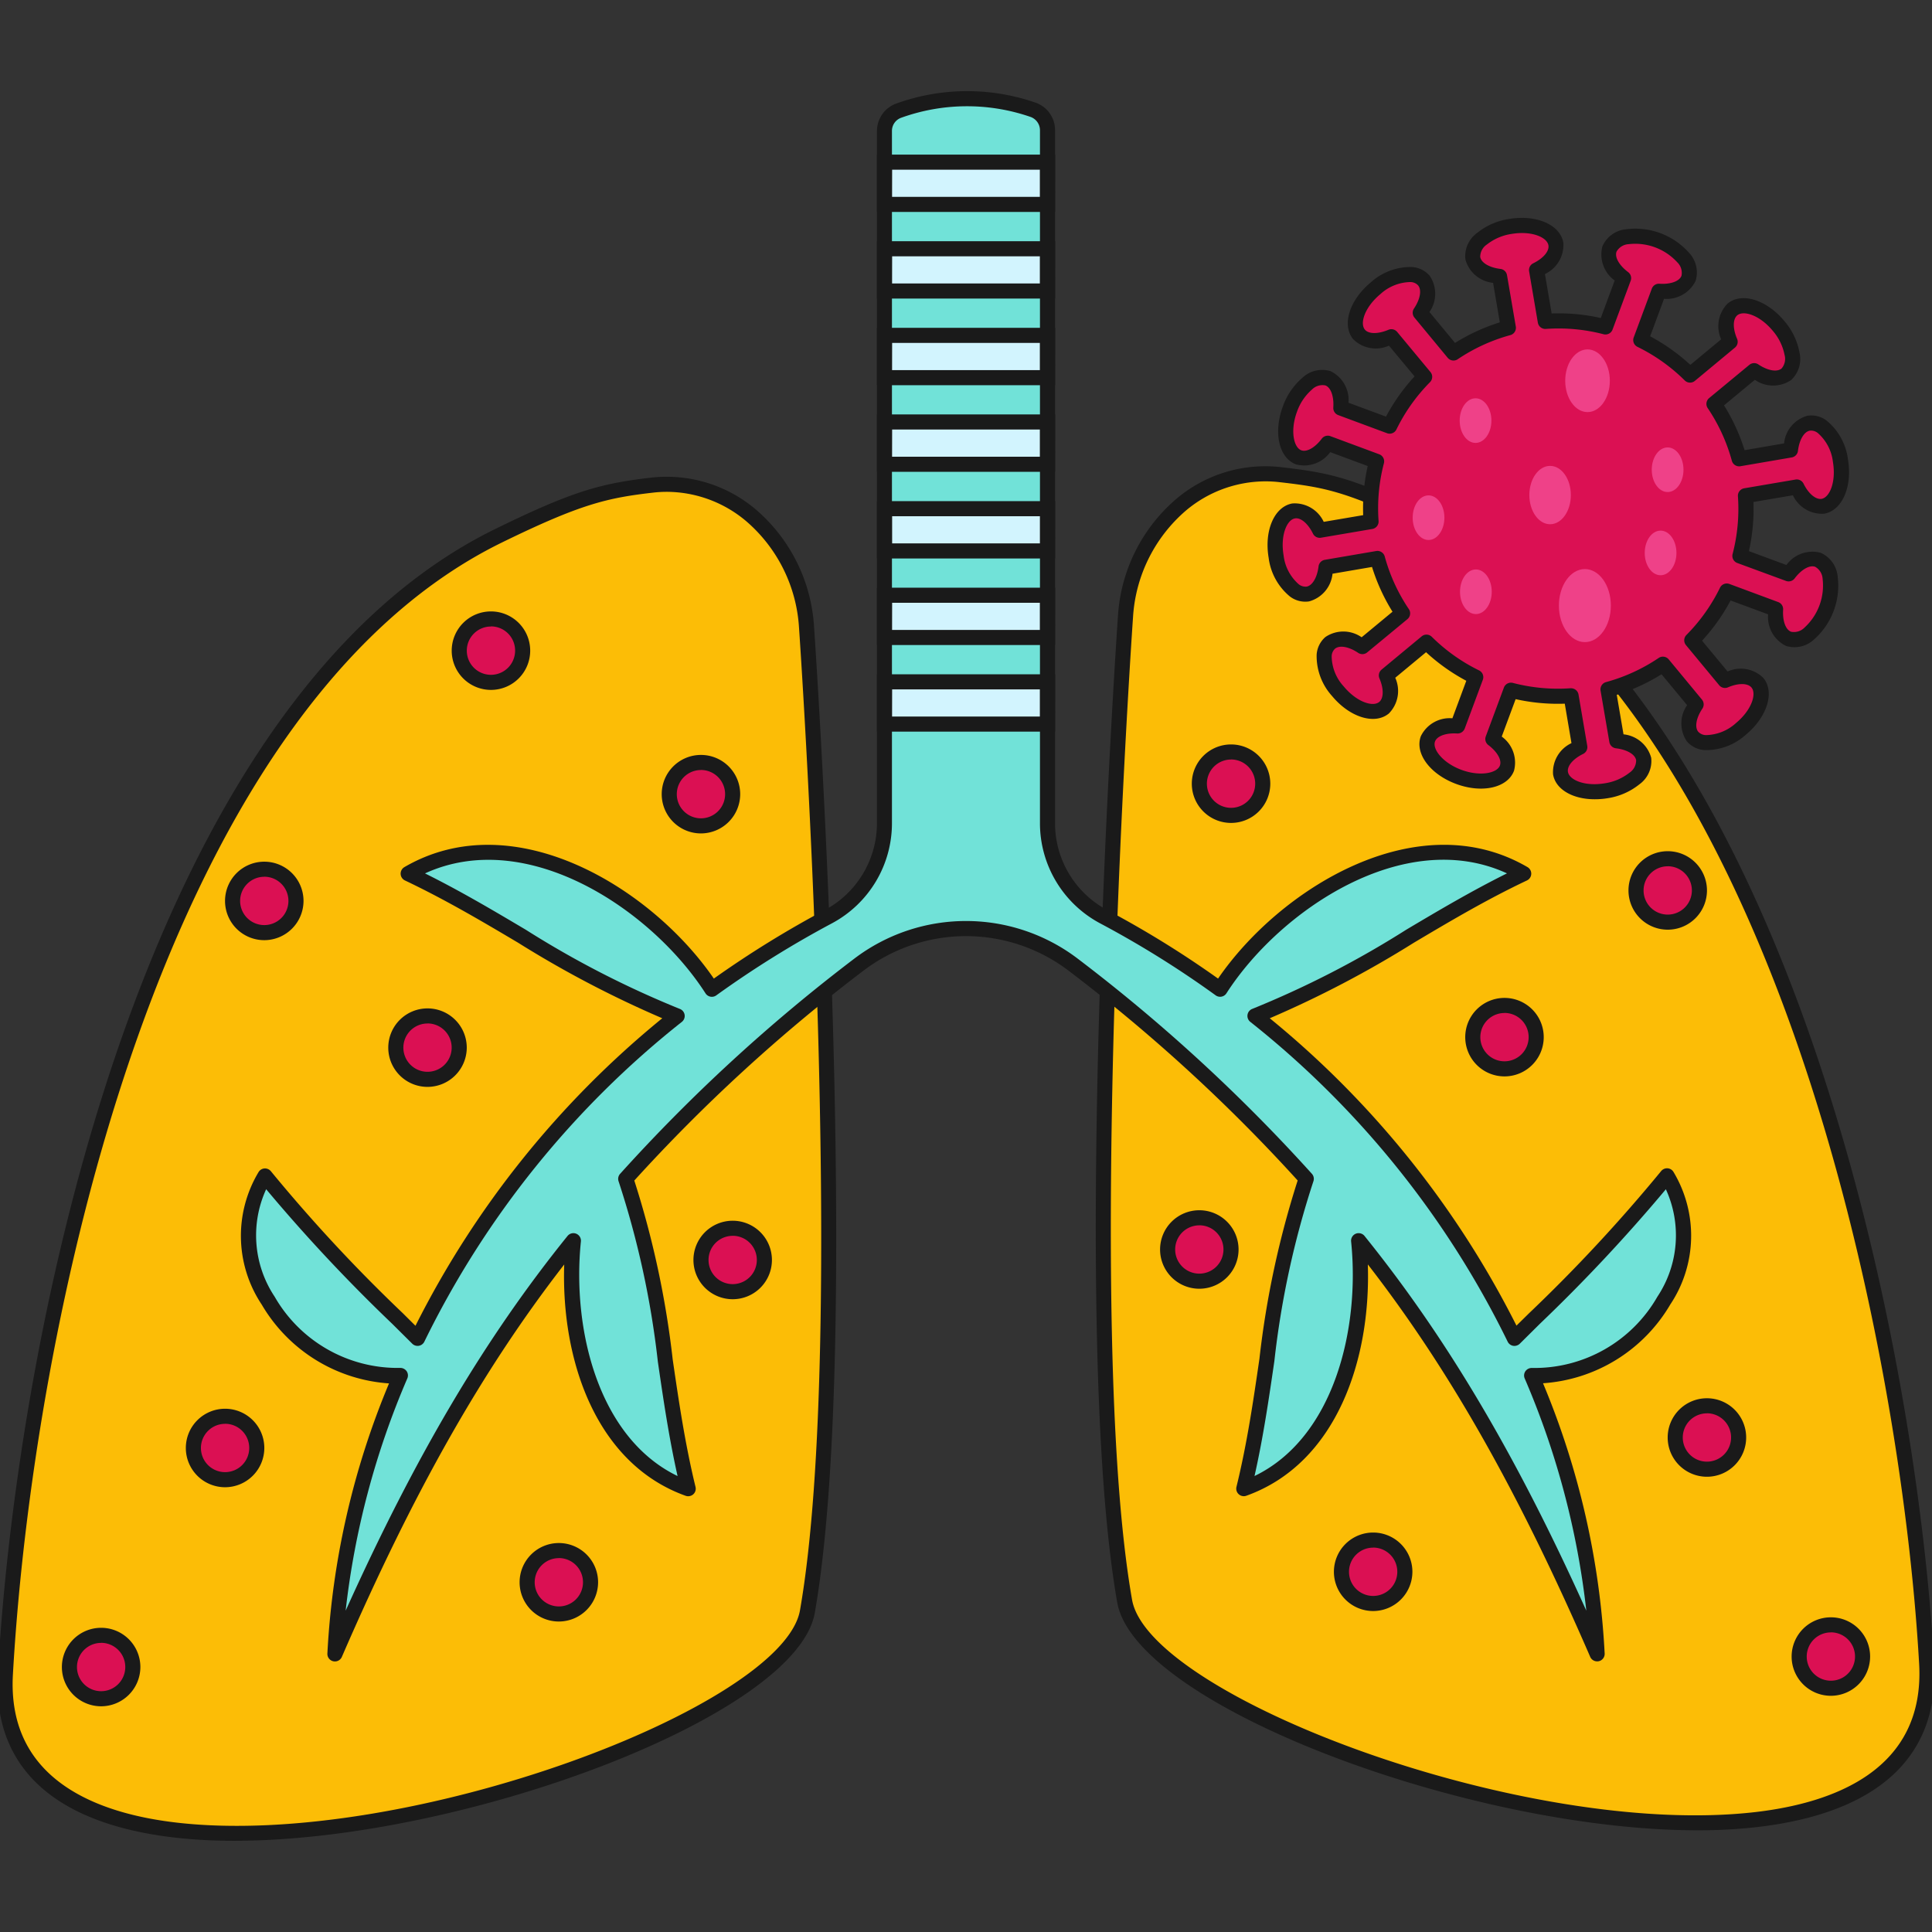 <svg xmlns="http://www.w3.org/2000/svg" viewBox="0 0 128 128"><rect x="0" y="0" width="128" height="128" fill="#333333" stroke="none"/><path fill="#fcbd06" d="M127.644,110.217c-1.184-21-9.4-64.032-33.045-75.6-5.169-2.529-6.627-2.8-9.812-3.171-5.183-.6-9.8,3.624-10.219,9.407-.56,7.784-2.978,48.565-.058,65.225C76.259,116.06,128.828,131.214,127.644,110.217Z"></path><path fill="#1a1a1a" d="M112.479,121.262c-15.182,0-37.268-8.286-38.461-15.1-3.206-18.288.017-64.882.05-65.348a11.1,11.1,0,0,1,3.866-7.761,9.117,9.117,0,0,1,6.911-2.106c3.355.385,4.87.72,9.973,3.217,23.621,11.559,32.127,54.782,33.325,76.022.348,6.18-3.707,9.936-11.73,10.862A34.506,34.506,0,0,1,112.479,121.262ZM83.816,31.891a8.192,8.192,0,0,0-5.244,1.934,10.108,10.108,0,0,0-3.506,7.064c-.033.464-3.249,46.934-.064,65.1,1.114,6.356,26,15.836,41.3,14.065,5.166-.6,11.242-2.782,10.846-9.811-1.187-21.038-9.561-63.826-32.766-75.18-5.173-2.531-6.611-2.774-9.649-3.123A8.014,8.014,0,0,0,83.816,31.891Z"></path><path fill="#fcbd06" d="M.356,110.912c1.184-21,9.043-63.853,32.685-75.421,5.169-2.529,6.987-2.984,10.172-3.35,5.183-.6,9.8,3.624,10.219,9.407.56,7.784,2.978,48.565.058,65.225C51.741,116.755-.828,131.909.356,110.912Z"></path><path fill="#1a1a1a" d="M15.521,121.957a34.506,34.506,0,0,1-3.934-.211c-8.023-.926-12.078-4.682-11.73-10.862l.5.028-.5-.028C1.143,88.076,9.532,46.437,32.821,35.042c5.088-2.49,6.955-3.009,10.335-3.4a9.132,9.132,0,0,1,6.91,2.105,11.108,11.108,0,0,1,3.866,7.762c.033.466,3.256,47.06.05,65.347C52.789,113.67,30.7,121.957,15.521,121.957ZM44.184,32.585a8.016,8.016,0,0,0-.914.053c-3.028.348-4.781.744-10.009,3.3C10.387,47.132,2.129,88.35.855,110.94c-.4,7.03,5.68,9.216,10.846,9.812,15.3,1.767,40.183-7.709,41.3-14.065,3.185-18.169-.031-64.639-.064-65.1a10.105,10.105,0,0,0-3.506-7.063A8.188,8.188,0,0,0,44.184,32.585Z"></path><circle cx="37.026" cy="104.828" r="2.102" fill="#db1053"></circle><path fill="#1a1a1a" d="M37.025,107.43a2.6,2.6,0,1,1,2.6-2.6A2.605,2.605,0,0,1,37.025,107.43Zm0-4.2a1.6,1.6,0,1,0,1.6,1.6A1.6,1.6,0,0,0,37.025,103.226Z"></path><circle cx="48.542" cy="83.475" r="2.102" fill="#db1053"></circle><path fill="#1a1a1a" d="M48.542,86.077a2.6,2.6,0,1,1,2.6-2.6A2.6,2.6,0,0,1,48.542,86.077Zm0-4.2a1.6,1.6,0,1,0,1.6,1.6A1.6,1.6,0,0,0,48.542,81.874Z"></path><circle cx="6.699" cy="110.444" r="2.102" fill="#db1053"></circle><path fill="#1a1a1a" d="M6.7,113.046a2.6,2.6,0,1,1,2.6-2.6A2.605,2.605,0,0,1,6.7,113.046Zm0-4.2a1.6,1.6,0,1,0,1.6,1.6A1.6,1.6,0,0,0,6.7,108.842Z"></path><circle cx="14.912" cy="95.931" r="2.102" fill="#db1053"></circle><path fill="#1a1a1a" d="M14.912,98.533a2.6,2.6,0,1,1,2.6-2.6A2.605,2.605,0,0,1,14.912,98.533Zm0-4.2a1.6,1.6,0,1,0,1.6,1.6A1.6,1.6,0,0,0,14.912,94.329Z"></path><circle cx="28.324" cy="69.407" r="2.102" fill="#db1053"></circle><path fill="#1a1a1a" d="M28.324,72.009a2.6,2.6,0,1,1,2.6-2.6A2.605,2.605,0,0,1,28.324,72.009Zm0-4.2a1.6,1.6,0,1,0,1.6,1.6A1.6,1.6,0,0,0,28.324,67.805Z"></path><circle cx="17.508" cy="59.687" r="2.102" fill="#db1053"></circle><path fill="#1a1a1a" d="M17.509,62.289a2.6,2.6,0,1,1,2.6-2.6A2.605,2.605,0,0,1,17.509,62.289Zm0-4.2a1.6,1.6,0,1,0,1.6,1.6A1.6,1.6,0,0,0,17.509,58.085Z"></path><circle cx="32.528" cy="43.106" r="2.102" fill="#db1053"></circle><path fill="#1a1a1a" d="M32.527,45.708a2.6,2.6,0,1,1,2.6-2.6A2.6,2.6,0,0,1,32.527,45.708Zm0-4.2a1.6,1.6,0,1,0,1.6,1.6A1.6,1.6,0,0,0,32.527,41.5Z"></path><circle cx="46.44" cy="52.614" r="2.102" fill="#db1053"></circle><path fill="#1a1a1a" d="M46.44,55.216a2.6,2.6,0,1,1,2.6-2.6A2.605,2.605,0,0,1,46.44,55.216Zm0-4.2a1.6,1.6,0,1,0,1.6,1.6A1.6,1.6,0,0,0,46.44,51.013Z"></path><circle cx="90.974" cy="104.133" r="2.102" fill="#db1053"></circle><path fill="#1a1a1a" d="M90.975,106.735a2.6,2.6,0,1,1,2.6-2.6A2.606,2.606,0,0,1,90.975,106.735Zm0-4.2a1.6,1.6,0,1,0,1.6,1.6A1.6,1.6,0,0,0,90.975,102.531Z"></path><circle cx="79.458" cy="82.781" r="2.102" fill="#db1053"></circle><path fill="#1a1a1a" d="M79.458,85.382a2.6,2.6,0,1,1,2.6-2.6A2.6,2.6,0,0,1,79.458,85.382Zm0-4.2a1.6,1.6,0,1,0,1.6,1.6A1.6,1.6,0,0,0,79.458,81.179Z"></path><circle cx="121.301" cy="109.749" r="2.102" fill="#db1053"></circle><path fill="#1a1a1a" d="M121.3,112.351a2.6,2.6,0,1,1,2.6-2.6A2.605,2.605,0,0,1,121.3,112.351Zm0-4.2a1.6,1.6,0,1,0,1.6,1.6A1.6,1.6,0,0,0,121.3,108.147Z"></path><circle cx="113.088" cy="95.236" r="2.102" fill="#db1053"></circle><path fill="#1a1a1a" d="M113.088,97.838a2.6,2.6,0,1,1,2.6-2.6A2.6,2.6,0,0,1,113.088,97.838Zm0-4.2a1.6,1.6,0,1,0,1.6,1.6A1.6,1.6,0,0,0,113.088,93.634Z"></path><circle cx="99.676" cy="68.712" r="2.102" fill="#db1053"></circle><path fill="#1a1a1a" d="M99.676,71.314a2.6,2.6,0,1,1,2.6-2.6A2.6,2.6,0,0,1,99.676,71.314Zm0-4.2a1.6,1.6,0,1,0,1.6,1.6A1.6,1.6,0,0,0,99.676,67.11Z"></path><circle cx="110.492" cy="58.993" r="2.102" fill="#db1053"></circle><path fill="#1a1a1a" d="M110.491,61.594a2.6,2.6,0,1,1,2.6-2.6A2.6,2.6,0,0,1,110.491,61.594Zm0-4.2a1.6,1.6,0,1,0,1.6,1.6A1.6,1.6,0,0,0,110.491,57.391Z"></path><circle cx="81.56" cy="51.92" r="2.102" fill="#db1053"></circle><path fill="#1a1a1a" d="M81.56,54.521a2.6,2.6,0,1,1,2.6-2.6A2.6,2.6,0,0,1,81.56,54.521Zm0-4.2a1.6,1.6,0,1,0,1.6,1.6A1.6,1.6,0,0,0,81.56,50.317Z"></path><path fill="#71e2d8" d="M101.478,91.135a53.611,53.611,0,0,1,4.337,18.438c-4.292-9.9-9.108-19.072-15.8-27.369.623,6.05-1.19,14.124-7.607,16.426,1.735-7.095,1.68-13.679,4.137-20.529A110.911,110.911,0,0,0,71.1,63.912,11.718,11.718,0,0,0,64,61.519h0a11.718,11.718,0,0,0-7.1,2.393A110.911,110.911,0,0,0,41.458,78.1c2.457,6.85,2.4,13.434,4.137,20.529-6.417-2.3-8.23-10.376-7.607-16.426-6.695,8.3-11.511,17.472-15.8,27.369a53.611,53.611,0,0,1,4.337-18.438c-6.428.422-12.634-7.307-8.964-13.234A119.553,119.553,0,0,0,27.667,88.666,61.887,61.887,0,0,1,44.861,67.313c-6.551-2.469-11.455-6.428-17.816-9.43,7.095-4.137,16.192,1.534,20.118,7.662A68.191,68.191,0,0,1,54.9,60.716a7.007,7.007,0,0,0,3.694-6.2V8.68a1.408,1.408,0,0,1,.952-1.346,13.3,13.3,0,0,1,8.892-.064,1.451,1.451,0,0,1,.966,1.354V54.512a7.01,7.01,0,0,0,3.694,6.2,68.042,68.042,0,0,1,7.738,4.828c3.926-6.128,13.023-11.8,20.118-7.662-6.361,3-11.265,6.961-17.816,9.43a61.887,61.887,0,0,1,17.194,21.353A119.553,119.553,0,0,0,110.442,77.9C114.112,83.828,107.906,91.557,101.478,91.135Z"></path><rect width="10.81" height="2.802" x="58.595" y="10.74" fill="#d2f4fe"></rect><path fill="#1a1a1a" d="M69.905,14.043H58.1v-3.8h11.81Zm-10.81-1h9.81v-1.8H59.1Z"></path><rect width="10.81" height="2.803" x="58.595" y="16.479" fill="#d2f4fe"></rect><path fill="#1a1a1a" d="M69.905,19.781H58.1v-3.8h11.81Zm-10.81-1h9.81v-1.8H59.1Z"></path><rect width="10.81" height="2.803" x="58.595" y="22.217" fill="#d2f4fe"></rect><path fill="#1a1a1a" d="M69.905,25.52H58.1v-3.8h11.81Zm-10.81-1h9.81v-1.8H59.1Z"></path><rect width="10.81" height="2.803" x="58.595" y="27.956" fill="#d2f4fe"></rect><path fill="#1a1a1a" d="M69.905,31.258H58.1v-3.8h11.81Zm-10.81-1h9.81v-1.8H59.1Z"></path><rect width="10.81" height="2.803" x="58.595" y="33.694" fill="#d2f4fe"></rect><path fill="#1a1a1a" d="M69.905,37H58.1v-3.8h11.81ZM59.1,36h9.81v-1.8H59.1Z"></path><rect width="10.81" height="2.802" x="58.595" y="39.433" fill="#d2f4fe"></rect><path fill="#1a1a1a" d="M69.905,42.735H58.1v-3.8h11.81Zm-10.81-1h9.81v-1.8H59.1Z"></path><rect width="10.81" height="2.803" x="58.595" y="45.171" fill="#d2f4fe"></rect><path fill="#1a1a1a" d="M69.905,48.474H58.1v-3.8h11.81Zm-10.81-1h9.81v-1.8H59.1Z"></path><path fill="#1a1a1a" d="M105.814,110.07a.5.5,0,0,1-.459-.3c-4.738-10.923-9.32-19.019-14.733-26,.212,6.359-2.111,13.2-8.049,15.327a.5.5,0,0,1-.654-.59c.708-2.888,1.121-5.731,1.521-8.481a60.967,60.967,0,0,1,2.534-11.816A111.823,111.823,0,0,0,70.792,64.308a11.231,11.231,0,0,0-13.585,0A111.908,111.908,0,0,0,42.024,78.214a61.274,61.274,0,0,1,2.544,11.854c.4,2.738.812,5.568,1.512,8.444a.5.5,0,0,1-.15.49.507.507,0,0,1-.5.1c-5.938-2.127-8.261-8.968-8.049-15.327-5.412,6.974-9.994,15.07-14.733,26a.5.5,0,0,1-.958-.221,53.556,53.556,0,0,1,4.084-17.9,10.6,10.6,0,0,1-8.432-5.219,8.209,8.209,0,0,1-.208-8.787.5.5,0,0,1,.394-.236.514.514,0,0,1,.42.186,105.018,105.018,0,0,0,8.739,9.405l.839.834A62.442,62.442,0,0,1,43.877,67.462a70.187,70.187,0,0,1-9.556-5.007C31.952,61.05,29.5,59.6,26.83,58.333a.5.5,0,0,1-.037-.885c7.312-4.255,16.44,1.458,20.5,7.386a67.8,67.8,0,0,1,7.376-4.556A6.516,6.516,0,0,0,58.1,54.51V8.68a1.935,1.935,0,0,1,1.291-1.824A13.85,13.85,0,0,1,68.607,6.8,1.926,1.926,0,0,1,69.9,8.62V54.51a6.517,6.517,0,0,0,3.426,5.769A66.007,66.007,0,0,1,80.7,64.834c4.065-5.931,13.193-11.643,20.5-7.386a.5.5,0,0,1-.038.885c-2.672,1.264-5.121,2.718-7.489,4.124a69.843,69.843,0,0,1-9.548,5.005,62.518,62.518,0,0,1,16.345,20.364L101.31,87a105.465,105.465,0,0,0,8.745-9.412.507.507,0,0,1,.42-.186.5.5,0,0,1,.394.236,8.209,8.209,0,0,1-.208,8.787,10.6,10.6,0,0,1-8.432,5.219,53.556,53.556,0,0,1,4.084,17.905.5.5,0,0,1-.386.51A.535.535,0,0,1,105.814,110.07ZM90.015,81.7a.5.5,0,0,1,.389.186c5.452,6.766,10.04,14.5,14.694,24.826a54.158,54.158,0,0,0-4.083-15.387.5.5,0,0,1,.052-.485.516.516,0,0,1,.441-.209,9.383,9.383,0,0,0,8.3-4.723,7.336,7.336,0,0,0,.56-7.116,110.076,110.076,0,0,1-8.352,8.918l-1.326,1.315a.516.516,0,0,1-.437.139.5.5,0,0,1-.366-.275A61.476,61.476,0,0,0,82.834,67.7a.5.5,0,0,1,.134-.859,63.725,63.725,0,0,0,10.2-5.246c2.122-1.26,4.309-2.557,6.673-3.732-6.8-3.126-15.048,2.438-18.586,7.946a.5.5,0,0,1-.712.136,65.551,65.551,0,0,0-7.681-4.784A7.519,7.519,0,0,1,68.9,54.51V8.62a.938.938,0,0,0-.639-.879,12.876,12.876,0,0,0-8.567.065.922.922,0,0,0-.6.874V54.51a7.516,7.516,0,0,1-3.955,6.651,67.314,67.314,0,0,0-7.685,4.786.5.5,0,0,1-.385.085.5.5,0,0,1-.327-.221c-3.536-5.506-11.787-11.065-18.585-7.946,2.364,1.174,4.551,2.471,6.674,3.73a63.871,63.871,0,0,0,10.209,5.248.5.5,0,0,1,.134.86A61.391,61.391,0,0,0,28.114,88.889a.5.5,0,0,1-.8.136L25.979,87.7a110.065,110.065,0,0,1-8.345-8.911,7.336,7.336,0,0,0,.56,7.116,9.4,9.4,0,0,0,8.3,4.723.515.515,0,0,1,.441.209.5.5,0,0,1,.052.485A54.158,54.158,0,0,0,22.9,106.712C27.556,96.387,32.143,88.651,37.6,81.886a.5.5,0,0,1,.58-.148.5.5,0,0,1,.306.513c-.6,5.862,1.177,13.016,6.405,15.541-.58-2.589-.949-5.121-1.307-7.58a59.383,59.383,0,0,0-2.6-11.943.5.5,0,0,1,.1-.5A112.771,112.771,0,0,1,56.6,63.512a12.23,12.23,0,0,1,14.8,0A112.747,112.747,0,0,1,86.916,77.766a.5.5,0,0,1,.1.5A59,59,0,0,0,84.43,90.174c-.36,2.471-.73,5.016-1.315,7.617,5.227-2.525,7-9.678,6.4-15.54a.5.5,0,0,1,.306-.513A.489.489,0,0,1,90.015,81.7Z"></path><path fill="#db1053" d="M121.013,40.283c-.535,1.444-1.664,2.361-2.521,2.043-.607-.225-.916-1.011-.854-1.967l-3.233-1.2a12.333,12.333,0,0,1-2.32,3.264l2.205,2.658a1.827,1.827,0,0,1,2.14.153c.583.7.095,2.069-1.091,3.055s-2.624,1.212-3.207.508a1.83,1.83,0,0,1,.243-2.129l-2.2-2.662a12.27,12.27,0,0,1-3.637,1.67l.583,3.406c.951.113,1.664.563,1.774,1.2.153.9-.954,1.844-2.475,2.1s-2.876-.262-3.029-1.163c-.109-.645.419-1.3,1.279-1.723l-.579-3.4a12.351,12.351,0,0,1-3.987-.368l-1.2,3.233c.765.577,1.16,1.323.935,1.93-.317.857-1.748,1.116-3.192.581s-2.361-1.665-2.043-2.521c.224-.607,1.011-.916,1.967-.855l1.2-3.232a12.328,12.328,0,0,1-3.263-2.32l-2.658,2.2a1.827,1.827,0,0,1-.153,2.14c-.7.583-2.07.095-3.056-1.092s-1.211-2.623-.507-3.206a1.83,1.83,0,0,1,2.129.243l2.662-2.2a12.309,12.309,0,0,1-1.671-3.637l-3.405.583c-.113.951-.563,1.664-1.2,1.774-.9.153-1.844-.954-2.1-2.475S84.8,34,85.705,33.848c.645-.109,1.3.419,1.723,1.279l3.4-.579a12.318,12.318,0,0,1,.368-3.987l-3.233-1.2c-.577.766-1.323,1.161-1.93.936-.857-.317-1.116-1.749-.581-3.193s1.664-2.36,2.521-2.043c.607.225.916,1.012.855,1.968l3.232,1.2a12.333,12.333,0,0,1,2.32-3.264l-2.2-2.657a1.831,1.831,0,0,1-2.14-.153c-.583-.7-.095-2.07,1.091-3.056s2.624-1.211,3.207-.508a1.831,1.831,0,0,1-.243,2.13l2.2,2.661a12.332,12.332,0,0,1,3.637-1.67l-.583-3.4c-.951-.114-1.664-.563-1.774-1.2-.153-.9.954-1.843,2.475-2.1s2.876.263,3.029,1.164c.109.644-.419,1.3-1.279,1.723l.579,3.4a12.321,12.321,0,0,1,3.987.368l1.2-3.233c-.765-.577-1.16-1.324-.935-1.93.317-.857,1.749-1.116,3.192-.581s2.361,1.664,2.044,2.521c-.225.607-1.012.915-1.968.854l-1.2,3.233a12.349,12.349,0,0,1,3.264,2.32l2.657-2.205a1.832,1.832,0,0,1,.153-2.141c.7-.583,2.07-.094,3.056,1.092s1.211,2.624.508,3.207a1.83,1.83,0,0,1-2.13-.244l-2.662,2.2a12.3,12.3,0,0,1,1.671,3.637l3.405-.583c.113-.951.563-1.664,1.2-1.774.9-.154,1.843.954,2.1,2.475s-.262,2.876-1.163,3.029c-.645.109-1.3-.419-1.723-1.279l-3.4.579a12.323,12.323,0,0,1-.368,3.987l3.233,1.2c.577-.765,1.323-1.161,1.93-.936C121.289,37.408,121.548,38.839,121.013,40.283Z"></path><path fill="#1a1a1a" d="M105.647,52.953c-1.439,0-2.583-.646-2.752-1.645a2.125,2.125,0,0,1,1.219-2.074l-.444-2.614a12.835,12.835,0,0,1-3.255-.3L99.494,48.8a2.128,2.128,0,0,1,.814,2.262c-.421,1.133-2.106,1.517-3.836.876s-2.758-2.031-2.338-3.163a2.125,2.125,0,0,1,2.091-1.187l.921-2.484a12.78,12.78,0,0,1-2.666-1.893l-2.041,1.693a2.124,2.124,0,0,1-.424,2.367c-.931.769-2.581.264-3.761-1.156a3.951,3.951,0,0,1-1.023-2.734,1.687,1.687,0,0,1,.581-1.177,2.118,2.118,0,0,1,2.4.017l2.045-1.693A12.811,12.811,0,0,1,90.9,37.563l-2.617.448a2.12,2.12,0,0,1-1.552,1.833,1.677,1.677,0,0,1-1.273-.327,3.95,3.95,0,0,1-1.406-2.557c-.309-1.819.383-3.4,1.572-3.605A2.124,2.124,0,0,1,87.7,34.574l2.614-.444a12.8,12.8,0,0,1,.3-3.255l-2.484-.92a2.126,2.126,0,0,1-2.263.812c-1.133-.42-1.517-2.1-.876-3.835a4.437,4.437,0,0,1,1.294-1.9,1.9,1.9,0,0,1,1.87-.441,2.126,2.126,0,0,1,1.187,2.091l2.484.92a12.833,12.833,0,0,1,1.892-2.665L92.021,22.9a2.124,2.124,0,0,1-2.367-.426c-.77-.93-.261-2.581,1.158-3.761a3.942,3.942,0,0,1,2.732-1.022,1.69,1.69,0,0,1,1.178.58,2.123,2.123,0,0,1-.017,2.4L96.4,22.719a12.817,12.817,0,0,1,2.967-1.362l-.447-2.617a2.124,2.124,0,0,1-1.834-1.552,1.9,1.9,0,0,1,.779-1.758,4.418,4.418,0,0,1,2.106-.922c1.825-.307,3.4.384,3.605,1.573a2.125,2.125,0,0,1-1.22,2.074l.445,2.614a12.664,12.664,0,0,1,3.255.3l.921-2.485a2.125,2.125,0,0,1-.813-2.263,1.9,1.9,0,0,1,1.554-1.13,4.761,4.761,0,0,1,4.179,1.549,1.9,1.9,0,0,1,.44,1.87,2.128,2.128,0,0,1-2.091,1.187l-.92,2.484a12.816,12.816,0,0,1,2.664,1.892l2.041-1.693a2.121,2.121,0,0,1,.427-2.367c.928-.771,2.579-.262,3.76,1.157a4.418,4.418,0,0,1,1,2.071,1.9,1.9,0,0,1-.554,1.84,2.123,2.123,0,0,1-2.4-.017l-2.044,1.692a12.767,12.767,0,0,1,1.362,2.969l2.616-.448a2.123,2.123,0,0,1,1.553-1.834,1.682,1.682,0,0,1,1.273.328,3.955,3.955,0,0,1,1.407,2.556c.307,1.82-.384,3.4-1.572,3.606a2.125,2.125,0,0,1-2.075-1.22l-2.614.445a12.749,12.749,0,0,1-.3,3.255l2.484.92a2.126,2.126,0,0,1,2.263-.812,1.9,1.9,0,0,1,1.13,1.553,4.762,4.762,0,0,1-1.548,4.179,1.9,1.9,0,0,1-1.87.441,2.126,2.126,0,0,1-1.187-2.091l-2.485-.92a12.811,12.811,0,0,1-1.891,2.664l1.692,2.041a2.124,2.124,0,0,1,2.367.426c.772.93.263,2.581-1.156,3.76a3.946,3.946,0,0,1-2.733,1.022,1.688,1.688,0,0,1-1.178-.579,2.123,2.123,0,0,1,.017-2.4l-1.694-2.045a12.734,12.734,0,0,1-2.966,1.363l.447,2.616a2.122,2.122,0,0,1,1.834,1.554,1.9,1.9,0,0,1-.78,1.757,4.413,4.413,0,0,1-2.105.921A5.058,5.058,0,0,1,105.647,52.953ZM104.088,45.6a.5.5,0,0,1,.493.416l.579,3.4a.5.5,0,0,1-.273.533c-.666.326-1.072.8-1.006,1.191.091.537,1.12.98,2.453.753a3.466,3.466,0,0,0,1.624-.7.975.975,0,0,0,.44-.827c-.065-.385-.6-.7-1.339-.79a.5.5,0,0,1-.434-.413l-.583-3.405a.5.5,0,0,1,.361-.567,11.776,11.776,0,0,0,3.489-1.6.5.5,0,0,1,.665.095l2.2,2.662a.5.5,0,0,1,.03.6c-.412.615-.522,1.231-.272,1.533a.707.707,0,0,0,.5.222,3.041,3.041,0,0,0,2-.8c1.038-.863,1.374-1.932,1.026-2.352-.25-.3-.877-.306-1.559-.012a.5.5,0,0,1-.582-.141l-2.2-2.657a.5.5,0,0,1,.03-.672,11.8,11.8,0,0,0,2.225-3.132.5.5,0,0,1,.623-.248l3.234,1.2a.5.5,0,0,1,.325.5c-.048.742.165,1.332.529,1.466a.977.977,0,0,0,.892-.28,3.773,3.773,0,0,0,1.195-3.223.977.977,0,0,0-.494-.8c-.363-.136-.909.174-1.358.768a.5.5,0,0,1-.573.168L115.1,37.3a.5.5,0,0,1-.311-.594,11.849,11.849,0,0,0,.353-3.826.5.5,0,0,1,.415-.529l3.4-.579a.5.5,0,0,1,.533.273c.326.665.809,1.064,1.192,1.006.536-.091.977-1.121.753-2.453a3,3,0,0,0-1-1.908.708.708,0,0,0-.525-.157c-.385.066-.7.6-.791,1.34a.5.5,0,0,1-.412.433l-3.4.583a.5.5,0,0,1-.567-.361,11.792,11.792,0,0,0-1.6-3.489.5.5,0,0,1,.095-.665l2.661-2.2a.5.5,0,0,1,.6-.03c.617.413,1.231.521,1.534.274a.983.983,0,0,0,.2-.914,3.469,3.469,0,0,0-.779-1.588c-.864-1.04-1.933-1.371-2.351-1.027-.3.25-.307.876-.014,1.558a.5.5,0,0,1-.14.582l-2.657,2.206a.5.5,0,0,1-.672-.031,11.82,11.82,0,0,0-3.132-2.225.5.5,0,0,1-.248-.623l1.2-3.232a.5.5,0,0,1,.5-.326c.744.051,1.332-.166,1.466-.528a.971.971,0,0,0-.28-.893,3.773,3.773,0,0,0-3.222-1.2.977.977,0,0,0-.8.494c-.136.365.172.91.767,1.357a.5.5,0,0,1,.168.574l-1.2,3.232a.5.5,0,0,1-.594.311,11.811,11.811,0,0,0-3.826-.353.5.5,0,0,1-.529-.415l-.579-3.4a.5.5,0,0,1,.273-.534c.666-.326,1.071-.8,1.006-1.19-.091-.537-1.121-.98-2.453-.753a3.452,3.452,0,0,0-1.624.7.976.976,0,0,0-.441.827c.067.384.605.7,1.34.79a.5.5,0,0,1,.434.412l.583,3.406a.5.5,0,0,1-.362.567,11.8,11.8,0,0,0-3.489,1.6.5.5,0,0,1-.664-.1l-2.2-2.661a.5.5,0,0,1-.03-.6c.412-.615.522-1.231.272-1.532a.7.7,0,0,0-.5-.222,3.011,3.011,0,0,0-2,.8c-1.038.863-1.374,1.932-1.026,2.351.25.3.875.3,1.557.013a.5.5,0,0,1,.582.14l2.206,2.658a.5.5,0,0,1-.031.672,11.791,11.791,0,0,0-2.224,3.132.5.5,0,0,1-.623.248l-3.234-1.2a.5.5,0,0,1-.325-.5c.048-.743-.164-1.332-.528-1.467a.982.982,0,0,0-.893.281,3.46,3.46,0,0,0-.986,1.467c-.456,1.23-.225,2.361.286,2.551.364.134.909-.174,1.356-.768a.5.5,0,0,1,.574-.168l3.233,1.2a.5.5,0,0,1,.311.594,11.772,11.772,0,0,0-.354,3.826.5.5,0,0,1-.415.529l-3.4.579a.5.5,0,0,1-.533-.273c-.327-.668-.809-1.073-1.191-1.006-.537.091-.978,1.121-.753,2.452a3,3,0,0,0,1,1.909.716.716,0,0,0,.525.157c.384-.067.7-.605.791-1.34a.5.5,0,0,1,.412-.434l3.406-.583a.5.5,0,0,1,.566.361,11.768,11.768,0,0,0,1.6,3.49.5.5,0,0,1-.1.665l-2.662,2.2a.5.5,0,0,1-.6.029c-.613-.411-1.23-.521-1.532-.273a.7.7,0,0,0-.221.5,3,3,0,0,0,.8,2c.862,1.039,1.932,1.375,2.352,1.026.3-.25.305-.876.013-1.558a.5.5,0,0,1,.139-.582l2.659-2.205a.5.5,0,0,1,.671.03,11.821,11.821,0,0,0,3.132,2.226.5.5,0,0,1,.248.623l-1.2,3.232a.51.51,0,0,1-.5.325c-.733-.048-1.332.165-1.467.529-.189.511.519,1.423,1.748,1.879s2.361.225,2.551-.286c.135-.364-.174-.909-.768-1.357a.5.5,0,0,1-.168-.573l1.2-3.233a.5.5,0,0,1,.594-.31,11.831,11.831,0,0,0,3.826.353Z"></path><ellipse cx="105.178" cy="25.226" fill="#ef4188" rx="1.478" ry="2.077"></ellipse><ellipse cx="97.759" cy="27.866" fill="#ef4188" rx="1.051" ry="1.478"></ellipse><ellipse cx="110.484" cy="31.121" fill="#ef4188" rx="1.051" ry="1.478"></ellipse><ellipse cx="110.018" cy="36.633" fill="#ef4188" rx="1.051" ry="1.478"></ellipse><ellipse cx="102.698" cy="32.799" fill="#ef4188" rx="1.375" ry="1.933"></ellipse><ellipse cx="94.644" cy="34.298" fill="#ef4188" rx="1.051" ry="1.478"></ellipse><ellipse cx="97.781" cy="39.206" fill="#ef4188" rx="1.051" ry="1.478"></ellipse><ellipse cx="105.002" cy="40.122" fill="#ef4188" rx="1.721" ry="2.42"></ellipse></svg>
